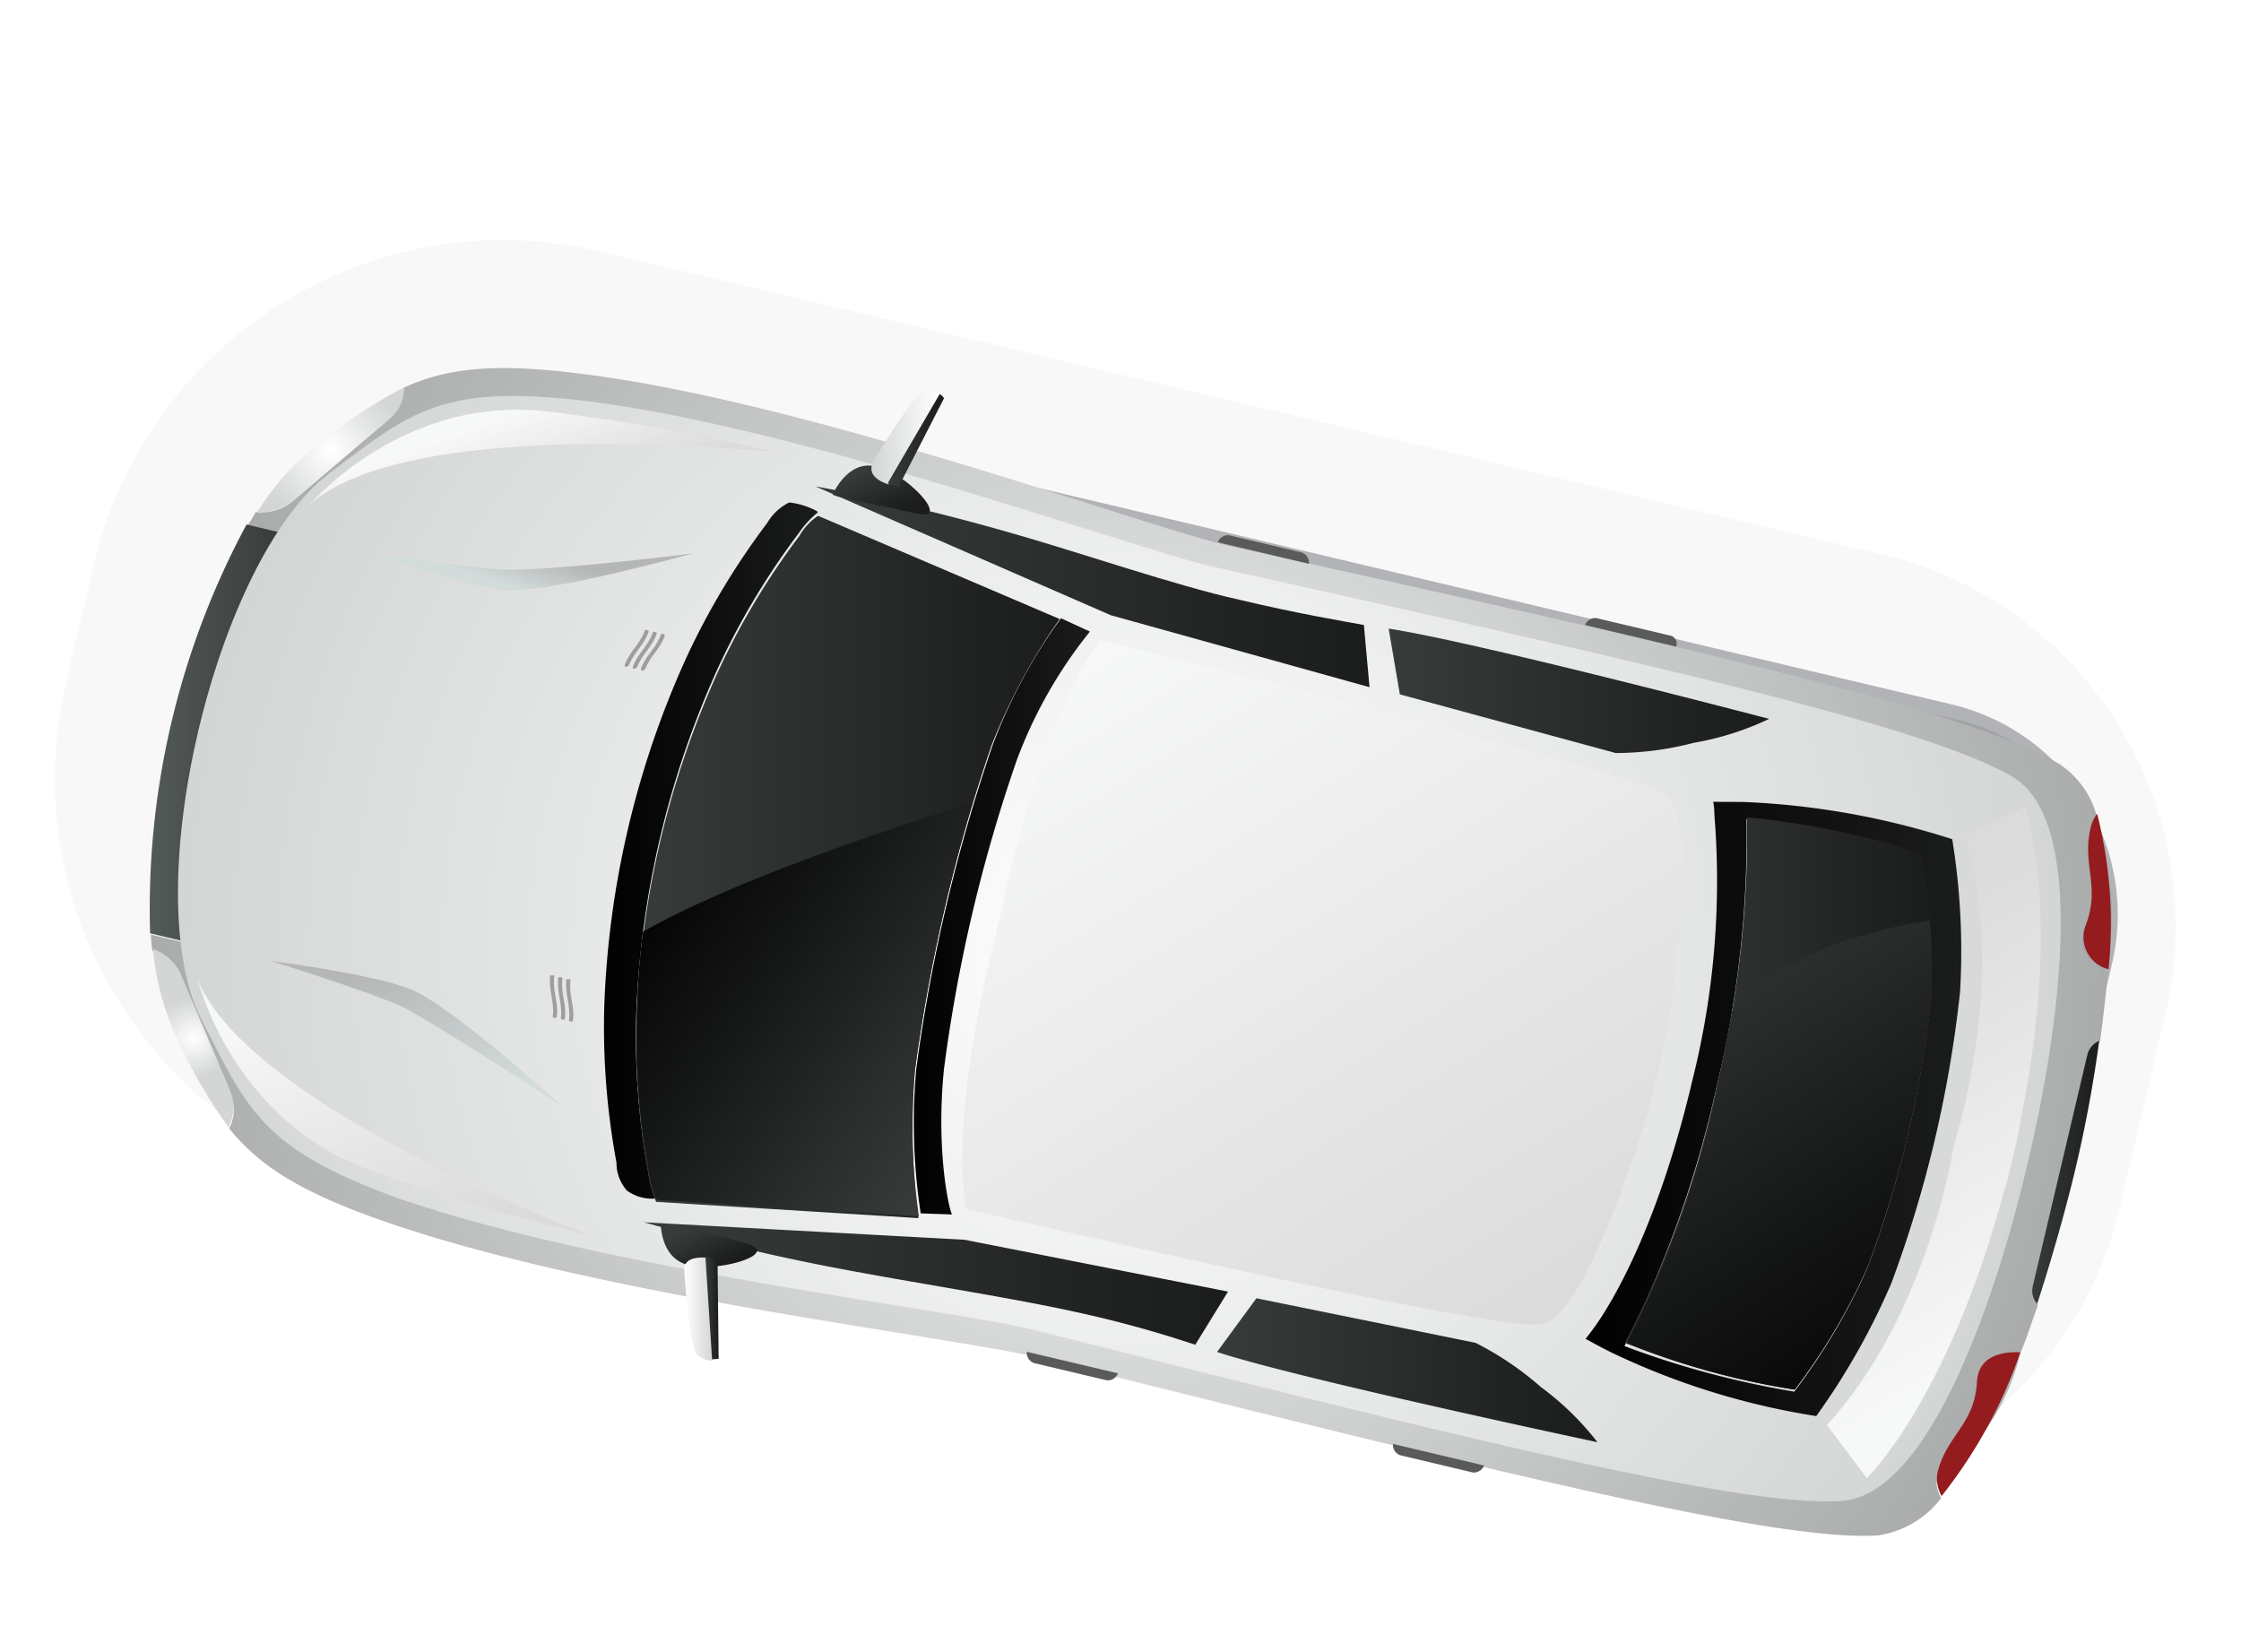 <svg xmlns="http://www.w3.org/2000/svg" xmlns:xlink="http://www.w3.org/1999/xlink" width="118" height="87" viewBox="0 0 118 87"><defs><linearGradient id="linear-gradient" x1="6.375" x2="16.406" y1="27.063" y2="27.063" gradientUnits="userSpaceOnUse"><stop offset="NaN" stop-color="#535a57"/><stop offset="Infinity" stop-color="#2d2e2e"/></linearGradient><linearGradient id="linear-gradient-2" x1="46.656" x2="55.938" y1="36.344" y2="36.344" gradientUnits="userSpaceOnUse"><stop offset="NaN" stop-color="#010101"/><stop offset="Infinity" stop-color="#1b1c1c"/></linearGradient><linearGradient xlink:href="#linear-gradient-2" id="linear-gradient-3" x1="30.344" x2="41.594" y1="32.906" y2="32.906"/><linearGradient id="linear-gradient-4" x1="32.063" x2="54.344" y1="33.734" y2="33.734" gradientUnits="userSpaceOnUse"><stop offset="NaN" stop-color="#373c3a"/><stop offset="Infinity" stop-color="#1b1c1c"/></linearGradient><linearGradient xlink:href="#linear-gradient-2" id="linear-gradient-5" x1="82.031" x2="101.813" y1="46.484" y2="46.484"/><linearGradient xlink:href="#linear-gradient-4" id="linear-gradient-6" x1="84.125" x2="100.281" y1="46.188" y2="46.188"/><linearGradient xlink:href="#linear-gradient-4" id="linear-gradient-7" x1="41.469" x2="70.656" y1="18.984" y2="18.984"/><linearGradient xlink:href="#linear-gradient-4" id="linear-gradient-8" x1="32.406" x2="63.188" y1="55.672" y2="55.672"/><linearGradient xlink:href="#linear-gradient-4" id="linear-gradient-9" x1="71.656" x2="91.688" y1="24.469" y2="24.469"/><linearGradient xlink:href="#linear-gradient-4" id="linear-gradient-10" x1="62.625" x2="82.656" y1="60.234" y2="60.234"/><linearGradient id="linear-gradient-11" x1="26.046" x2="26.704" y1="19.188" y2="17.125" gradientUnits="userSpaceOnUse"><stop offset="NaN" stop-color="#d2dcdb"/><stop offset="Infinity" stop-color="#b5b6b6"/></linearGradient><linearGradient xlink:href="#linear-gradient-11" id="linear-gradient-12" x1="21.452" x2="19.517" y1="46.375" y2="38.688"/><linearGradient id="linear-gradient-13" x1="49.75" x2="32.063" y1="47.523" y2="34.946" gradientUnits="userSpaceOnUse"><stop offset="NaN" stop-color="#373c3a"/><stop offset="Infinity" stop-color="#010101"/></linearGradient><linearGradient id="linear-gradient-14" x1="57.212" x2="79.163" y1="21.813" y2="57.844" gradientUnits="userSpaceOnUse"><stop offset="NaN" stop-color="#f7f8f8"/><stop offset="Infinity" stop-color="#dcdbdb"/></linearGradient><linearGradient xlink:href="#linear-gradient-14" id="linear-gradient-15" x1="106" x2="94.75" y1="57.483" y2="39.017"/><linearGradient xlink:href="#linear-gradient-14" id="linear-gradient-16" x1="26.257" x2="27.993" y1="9.656" y2="14.656"/><linearGradient xlink:href="#linear-gradient-14" id="linear-gradient-17" x1="16.958" x2="21.636" y1="39.688" y2="53.156"/><linearGradient xlink:href="#linear-gradient-4" id="linear-gradient-18" x1="35.278" x2="36.472" y1="52.5" y2="54.813"/><linearGradient xlink:href="#radial-gradient-2" id="linear-gradient-19" x1="34.563" x2="36.063" y1="57.031" y2="57.031"/><linearGradient xlink:href="#linear-gradient-4" id="linear-gradient-20" x1="35.688" x2="36.375" y1="56.953" y2="56.953"/><linearGradient xlink:href="#linear-gradient-4" id="linear-gradient-21" x1="44.354" x2="45.521" y1="12.625" y2="15.188"/><linearGradient id="linear-gradient-22" x1="44.438" x2="48.031" y1="11.125" y2="11.125" gradientUnits="userSpaceOnUse"><stop offset="NaN" stop-color="#d3d6d5"/><stop offset="Infinity" stop-color="#fff"/></linearGradient><linearGradient xlink:href="#linear-gradient-4" id="linear-gradient-23" x1="45.281" x2="48.25" y1="11.281" y2="11.281"/><linearGradient xlink:href="#linear-gradient-4" id="linear-gradient-24" x1="105.563" x2="109.063" y1="49.828" y2="49.828"/><linearGradient xlink:href="#linear-gradient-13" id="linear-gradient-25" x1="84.169" x2="100.268" y1="36.563" y2="61.25"/><radialGradient id="radial-gradient" cx="58" cy="38.203" r="51.531" gradientUnits="userSpaceOnUse"><stop offset="NaN" stop-color="#f7f8f8"/><stop offset="Infinity" stop-color="#a9acab"/></radialGradient><radialGradient id="radial-gradient-2" cx="57.469" cy="38.031" r="49.562" gradientUnits="userSpaceOnUse"><stop offset="NaN" stop-color="#fff"/><stop offset="Infinity" stop-color="#d3d6d5"/></radialGradient><radialGradient xlink:href="#radial-gradient-2" id="radial-gradient-3" cx="15.938" cy="11.797" r="3.875"/><radialGradient xlink:href="#radial-gradient-2" id="radial-gradient-4" cx="8.719" cy="42.75" r="2.125"/><filter id="filter" filterUnits="userSpaceOnUse"><feOffset dx="1.462" dy="11.911" in="SourceAlpha" result="offset"/><feGaussianBlur result="blur" stdDeviation="2.828"/><feFlood flood-opacity=".12" result="flood"/><feComposite in2="blur" operator="in" result="composite"/><feBlend in="SourceGraphic" result="blend"/></filter><style>.cls-1{filter:url(#filter)}.cls-2{fill:#a9abaf;opacity:0}.cls-10,.cls-11,.cls-12,.cls-13,.cls-14,.cls-15,.cls-16,.cls-17,.cls-18,.cls-19,.cls-2,.cls-20,.cls-21,.cls-22,.cls-23,.cls-24,.cls-25,.cls-26,.cls-27,.cls-28,.cls-29,.cls-3,.cls-30,.cls-31,.cls-32,.cls-33,.cls-34,.cls-35,.cls-36,.cls-37,.cls-4,.cls-5,.cls-6,.cls-7,.cls-8,.cls-9{fill-rule:evenodd}.cls-3{fill:#a9aaae;opacity:.08}.cls-4{fill:#a0a1a5;opacity:.79}.cls-5{fill:#9fa0a4;opacity:.87}.cls-6{fill:url(#radial-gradient)}.cls-7{fill:url(#linear-gradient)}.cls-8{fill:url(#radial-gradient-2)}.cls-9{fill:url(#linear-gradient-2)}.cls-10{fill:url(#linear-gradient-3)}.cls-11{fill:url(#linear-gradient-4)}.cls-12{fill:url(#linear-gradient-5)}.cls-13{fill:url(#linear-gradient-6)}.cls-14{fill:url(#linear-gradient-7)}.cls-15{fill:url(#linear-gradient-8)}.cls-16{fill:url(#linear-gradient-9)}.cls-17{fill:url(#linear-gradient-10)}.cls-18{fill:url(#radial-gradient-3)}.cls-19{fill:url(#radial-gradient-4)}.cls-20{fill:#941b1e}.cls-21{fill:url(#linear-gradient-11)}.cls-22{fill:url(#linear-gradient-12)}.cls-23{fill:url(#linear-gradient-13)}.cls-24{fill:url(#linear-gradient-14)}.cls-25{fill:url(#linear-gradient-15)}.cls-26{fill:url(#linear-gradient-16)}.cls-27{fill:url(#linear-gradient-17)}.cls-28{fill:url(#linear-gradient-18)}.cls-29{fill:url(#linear-gradient-19)}.cls-30{fill:url(#linear-gradient-20)}.cls-31{fill:url(#linear-gradient-21)}.cls-32{fill:url(#linear-gradient-22)}.cls-33{fill:url(#linear-gradient-23)}.cls-34{fill:#595a5a}.cls-35{fill:#9e9e9e}.cls-36{fill:url(#linear-gradient-24)}.cls-37{fill:url(#linear-gradient-25)}</style></defs><g id="_-e-Group_4_copy" class="cls-1" data-name="-e-Group 4 copy"><path id="_-e-Layer" d="M85.513 66.454a20.951 20.951 0 0 0 25.152-15.529l2.186-9.272A21.016 21.016 0 0 0 97.3 16.471L29.318.348A22.4 22.4 0 0 0 2.455 16.934L.9 23.542a22.468 22.468 0 0 0 16.611 26.9Z" class="cls-2" data-name="-e-Layer"/><path id="_-e-Layer-2" d="M86.087 66.646a20.064 20.064 0 0 0 24.032-14.837l2.463-10.444A20.128 20.128 0 0 0 97.722 17.3l-67.728-16A22.118 22.118 0 0 0 3.526 17.638l-1.533 6.5A22.188 22.188 0 0 0 18.36 50.64Z" class="cls-3" data-name="-e-Layer"/><path id="_-e-Layer-3" d="M91.267 67.818A11.338 11.338 0 0 0 104.9 59.4l4.851-20.568a11.374 11.374 0 0 0-8.428-13.646L35.789 9.648a19.225 19.225 0 0 0-23.045 14.228L11.488 29.2a19.285 19.285 0 0 0 14.249 23.077Z" class="cls-4" data-name="-e-Layer"/><path id="_-e-Layer-4" d="M91.841 68.011a10.453 10.453 0 0 0 12.51-7.724l5.126-21.74a10.485 10.485 0 0 0-7.735-12.525L36.425 10.53a18.8 18.8 0 0 0-22.65 13.984l-1.231 5.222a18.863 18.863 0 0 0 14 22.677Z" class="cls-5" data-name="-e-Layer"/><path id="_-e-Layer-5" d="M53.265 59.593c24.072 5.99 38.726 9.691 44.152 9.346a5.086 5.086 0 0 0 3.333-1.967 1.772 1.772 0 0 1-.19-1.339c.452-1.918 1.825-2.493 2.049-4.634.073-1.5 1.452-1.625 2.288-1.6.374-.868.641-1.761.948-2.588a1.069 1.069 0 0 1-.225-.954l2.865-12.149a1.064 1.064 0 0 1 .627-.751c.17-1.2.3-2.461.429-3.725-.762-.349-1.768-1.094-1.187-2.363.863-1.99-.149-3.186.237-5.064a1.832 1.832 0 0 1 .349-.762 4.819 4.819 0 0 0-1.949-2.713c-4.737-2.812-19.426-6.126-43.648-11.477-4.543-1.016-22.382-7.666-34.364-9.102-4.535-.569-6.974-.251-9.179.749a2.138 2.138 0 0 1-.788 1.67l-5.067 4.312a2.492 2.492 0 0 1-1.931.555 7.187 7.187 0 0 1-.455.736l4.9 1.162-5.073 21.529L6.484 37.3a7.209 7.209 0 0 0 .078.863 2.848 2.848 0 0 1 1.479 1.363l2.6 6.132a2 2 0 0 1-.042 1.847c1.526 1.881 3.563 3.264 7.871 4.792 11.424 4.06 30.279 6.169 34.795 7.296Z" class="cls-6" data-name="-e-Layer"/><path id="_-e-Layer-6" d="m16.421 16.87-4.9-1.162a42.679 42.679 0 0 0-5.078 21.528l4.9 1.162Z" class="cls-7" data-name="-e-Layer"/><path id="_-e-Layer-7" d="M52.993 58.122c23.153 5.829 37.234 9.337 42.488 9.007 6.05-.366 9.826-17.813 9.826-17.813s4.416-17.3-.829-20.34c-4.55-2.654-18.706-5.843-42.01-11.032-4.328-.97-21.513-7.3-33.044-8.737-7.553-.891-9.168.47-13.558 3.818-5.954 4.5-10.116 21.908-6.76 28.668 2.5 4.924 3.265 6.907 10.417 9.5 10.977 3.789 29.167 5.852 33.47 6.929Z" class="cls-8" data-name="-e-Layer"/><path id="_-e-Layer-8" d="M48.242 44.392a81.615 81.615 0 0 1 3.845-16.305 24.3 24.3 0 0 1 3.84-6.742l-1.523-.7a28.036 28.036 0 0 0-3.6 6.685 89.213 89.213 0 0 0-4.021 17.052 31.653 31.653 0 0 0 .234 7.6l1.674.059c-.091.144-.905-3.088-.449-7.649Z" class="cls-9" data-name="-e-Layer"/><path id="_-e-Layer-9" d="M33.078 51.2a5.543 5.543 0 0 1-.4-1.39 39 39 0 0 1-.641-8.254 48.449 48.449 0 0 1 4.322-18.33 38.974 38.974 0 0 1 4.26-7.092 4.805 4.805 0 0 1 .982-1.061l-.041-.066a4.027 4.027 0 0 0-1.467-.46 2.751 2.751 0 0 0-1.154 1.077 38.958 38.958 0 0 0-4.26 7.092 48.438 48.438 0 0 0-4.322 18.331 39 39 0 0 0 .641 8.254 2.207 2.207 0 0 0 .551 1.481 2.27 2.27 0 0 0 1.529.418Z" class="cls-10" data-name="-e-Layer"/><path id="_-e-Layer-10" d="M46.716 44.424a89.2 89.2 0 0 1 4.021-17.052 31.6 31.6 0 0 1 3.6-6.686l-12.724-5.437a3.149 3.149 0 0 0-.982 1.061 38.957 38.957 0 0 0-4.26 7.092 48.454 48.454 0 0 0-4.323 18.33 39.06 39.06 0 0 0 .642 8.254 4.8 4.8 0 0 0 .4 1.39l13.81.856a36.356 36.356 0 0 1-.184-7.808Z" class="cls-11" data-name="-e-Layer"/><path id="_-e-Layer-11" d="M94.172 62.656a36.717 36.717 0 0 0 3.956-7 63.319 63.319 0 0 0 3.618-15.346 36.759 36.759 0 0 0-.413-8.031 41.186 41.186 0 0 0-10.846-1.954c-.558-.02-1.182 0-1.74-.019a3.546 3.546 0 0 1 .062.69 43.106 43.106 0 0 1-1.167 14.015c-1.809 7.673-4.225 11.714-5.216 13.055-.248.335-.4.523-.4.523.548.3 1.1.6 1.6.831a38.809 38.809 0 0 0 10.546 3.236ZM88.9 45.425a56.146 56.146 0 0 0 1.6-14.193 43.543 43.543 0 0 1 9.173 1.894 32.589 32.589 0 0 1 .539 7.5 57.2 57.2 0 0 1-3.368 14.281 32.485 32.485 0 0 1-3.83 6.462 47.058 47.058 0 0 1-8.941-2.4A57.809 57.809 0 0 0 88.9 45.425Z" class="cls-12" data-name="-e-Layer"/><path id="_-e-Layer-12" d="M93.038 61.261a32.493 32.493 0 0 0 3.831-6.461 57.245 57.245 0 0 0 3.367-14.28 32.6 32.6 0 0 0-.538-7.5 43.549 43.549 0 0 0-9.173-1.894 56.135 56.135 0 0 1-1.6 14.193 52.43 52.43 0 0 1-4.8 13.435 39.079 39.079 0 0 0 8.913 2.507Z" class="cls-13" data-name="-e-Layer"/><path id="_-e-Layer-13" d="M70.65 24.274 70.354 21c-1.131-.212-3.354-.57-6.55-1.328-3.369-.743-8.465-2.514-12.21-3.571-5.957-1.694-10.122-2.4-10.122-2.4l15.558 6.785Z" class="cls-14" data-name="-e-Layer"/><path id="_-e-Layer-14" d="M42.514 54.849c3.82.737 9.142 1.549 12.511 2.292a60.044 60.044 0 0 1 6.449 1.759l1.726-2.8-13.869-2.729-16.94-.923c-.041-.066 4.039 1.239 10.123 2.401Z" class="cls-15" data-name="-e-Layer"/><path id="_-e-Layer-15" d="M87.737 27.2a15.065 15.065 0 0 0 3.953-1.257s-15.629-4.1-20.032-4.751l.59 3.46 11.367 3.09a16.457 16.457 0 0 0 4.122-.542Z" class="cls-16" data-name="-e-Layer"/><path id="_-e-Layer-16" d="M82.653 64.031a15.121 15.121 0 0 0-2.973-2.9 16.512 16.512 0 0 0-3.443-2.331l-11.543-2.348-2.073 2.828c4.227 1.397 20.032 4.751 20.032 4.751Z" class="cls-17" data-name="-e-Layer"/><path id="_-e-Layer-17" d="m13.946 14.483 5.067-4.312A2 2 0 0 0 19.8 8.5a26.974 26.974 0 0 0-4.948 3.328 13.911 13.911 0 0 0-2.8 3.275 3.272 3.272 0 0 0 1.894-.62Z" class="cls-18" data-name="-e-Layer"/><path id="_-e-Layer-18" d="m10.671 45.553-2.6-6.132a2.5 2.5 0 0 0-1.479-1.364 13.957 13.957 0 0 0 1.038 4.185 27.075 27.075 0 0 0 2.938 5.2 2.308 2.308 0 0 0 .103-1.889Z" class="cls-19" data-name="-e-Layer"/><path id="_-e-Layer-19" d="M108.964 30.941a1.819 1.819 0 0 0-.348.761c-.453 1.918.518 3.049-.238 5.064a1.747 1.747 0 0 0 1.187 2.363 23.576 23.576 0 0 0-.601-8.188Z" class="cls-20" data-name="-e-Layer"/><path id="_-e-Layer-20" d="M102.633 60.892c-.117 2.166-1.556 2.782-2.049 4.634a1.776 1.776 0 0 0 .19 1.339 25.632 25.632 0 0 0 4.148-7.569c-.837-.029-2.217.094-2.289 1.596Z" class="cls-20" data-name="-e-Layer"/><path id="_-e-Layer-21" d="M25.215 19.181c2.511.089 9.8-1.952 9.8-1.952s-7.422.94-9.933.851c-1.846-.044-7.315-.947-7.315-.947s5.561 1.938 7.448 2.048Z" class="cls-21" data-name="-e-Layer"/><path id="_-e-Layer-22" d="M28.194 46.389s-5.6-5.1-7.889-6.147c-1.777-.815-7.509-1.556-7.509-1.556s5.293 1.649 6.963 2.439c2.153 1.129 8.435 5.264 8.435 5.264Z" class="cls-22" data-name="-e-Layer"/><path id="_-e-Layer-23" d="M46.716 44.424a93.432 93.432 0 0 1 3.038-14.077c-3.649 1.16-12.229 3.908-17.355 6.8a35.693 35.693 0 0 0-.325 4.48 39.048 39.048 0 0 0 .641 8.255 4.823 4.823 0 0 0 .4 1.39l13.806.855a32.846 32.846 0 0 1-.205-7.703Z" class="cls-23" data-name="-e-Layer"/><path id="_-e-Layer-24" d="m85.38 46.5.879-3.73c.736-4.552 1.608-11.828-.119-12.857-2.463-1.484-29.649-8.1-29.649-8.1s-2.9 3.25-5.289 14.557c-2.918 11.18-1.773 15.39-1.773 15.39s27.2 6.337 30.127 6.076C81.534 57.8 84 50.9 85.38 46.5Z" class="cls-24" data-name="-e-Layer"/><path id="_-e-Layer-25" d="M104 51.033c.192-.573.343-1.213.519-1.959s.326-1.386.411-1.984c2.244-10.946.244-16.541.244-16.541l-3.126 1.566c2.228 7.73-.619 16.227-.619 16.227s-1.315 8.916-6.694 14.786l2.1 2.8s4.217-4.06 7.165-14.895Z" class="cls-25" data-name="-e-Layer"/><path id="_-e-Layer-26" d="M39.364 11.9A108.208 108.208 0 0 0 27.6 9.787c-7.741-1.048-12.734 4.857-12.734 4.857C20.271 9.85 39.364 11.9 39.364 11.9Z" class="cls-26" data-name="-e-Layer"/><path id="_-e-Layer-27" d="M29.639 53.146S11.651 46.4 8.959 39.689c0 0 1.826 7.523 9.216 10.063a108.247 108.247 0 0 0 11.464 3.394Z" class="cls-27" data-name="-e-Layer"/><path id="_-e-Layer-28" d="M37.81 53.564a40.781 40.781 0 0 0-4.476-1.064s-.041 1.847 1.45 2.2c1.533.423 4.984-.615 3.026-1.136Z" class="cls-28" data-name="-e-Layer"/><path id="_-e-Layer-29" d="m36.073 59.736-.352-5.428c-.558-.02-1.247.042-1.144.8 0 0 .236 3.77.669 4.322a1.234 1.234 0 0 0 .827.306Z" class="cls-29" data-name="-e-Layer"/><path id="_-e-Layer-30" d="m36.32 54.393-.64-.152.352 5.429.345-.031Z" class="cls-30" data-name="-e-Layer"/><path id="_-e-Layer-31" d="M46.815 15.133c1.918.455-.654-2.237-2.171-2.484-1.492-.354-2.263 1.489-2.263 1.489.508.232 2.519.54 4.434.995Z" class="cls-31" data-name="-e-Layer"/><path id="_-e-Layer-32" d="M48.019 8.835a.872.872 0 0 0-.944-.055c-.567.259-2.528 3.564-2.528 3.564-.389.7.2 1.06.773 1.253Z" class="cls-32" data-name="-e-Layer"/><path id="_-e-Layer-33" d="m45.854 13.723 2.393-4.665a.769.769 0 0 0-.228-.223l-2.739 4.7a3.615 3.615 0 0 0 .574.188Z" class="cls-33" data-name="-e-Layer"/><path id="_-e-Layer-34" d="m67.09 17.184-3.836-.91a.577.577 0 0 0-.593.366l4.8 1.137a.579.579 0 0 0-.371-.593Z" class="cls-34" data-name="-e-Layer"/><path id="_-e-Layer-35" d="m86.427 21.545-3.836-.91A.577.577 0 0 0 82 21l4.795 1.137a.435.435 0 0 0-.368-.592Z" class="cls-34" data-name="-e-Layer"/><path id="_-e-Layer-36" d="M56.813 60.772a.577.577 0 0 0 .593-.366l-4.8-1.137a.579.579 0 0 0 .367.593Z" class="cls-34" data-name="-e-Layer"/><path id="_-e-Layer-37" d="M76.089 65.625a.577.577 0 0 0 .593-.366l-4.795-1.137a.579.579 0 0 0 .366.593Z" class="cls-34" data-name="-e-Layer"/><path id="_-e-Layer-38" d="M31.654 23.128c.282-.721.743-1.005 1.026-1.726.025-.107.025-.107-.081-.132s-.107-.025-.132.081c-.283.721-.744 1.005-1.026 1.726-.025.107-.025.107.082.132Z" class="cls-35" data-name="-e-Layer"/><path id="_-e-Layer-39" d="M32.08 23.229c.282-.721.743-1.005 1.026-1.726.025-.107.025-.107-.082-.132s-.106-.025-.132.081c-.282.721-.743 1.005-1.026 1.726-.025.107-.025.107.082.132Z" class="cls-35" data-name="-e-Layer"/><path id="_-e-Layer-40" d="M32.506 23.33c.283-.721.744-1.005 1.026-1.726.025-.107.025-.107-.081-.132s-.106-.025-.132.081c-.282.721-.743 1.005-1.026 1.726-.025.107-.025.107.081.132Z" class="cls-35" data-name="-e-Layer"/><path id="_-e-Layer-41" d="M27.864 41.584c.07-.771-.215-1.233-.146-2 .025-.107-.015-.173-.081-.132-.106-.025-.172.015-.132.081-.069.771.216 1.233.146 2-.025.107.016.172.082.132.04.067.106.026.131-.081Z" class="cls-35" data-name="-e-Layer"/><path id="_-e-Layer-42" d="M28.29 41.685c.07-.771-.215-1.233-.146-2 .025-.106-.016-.172-.081-.132-.107-.025-.172.016-.132.081-.07.771.216 1.233.146 2-.025.107.015.172.082.132.041.067.106.026.131-.081Z" class="cls-35" data-name="-e-Layer"/><path id="_-e-Layer-43" d="M28.717 41.787c.069-.772-.216-1.233-.146-2 .025-.107-.016-.172-.081-.132-.107-.025-.172.015-.132.081-.069.771.216 1.233.146 2-.025.106.016.172.082.132.04.066.106.025.131-.081Z" class="cls-35" data-name="-e-Layer"/><path id="_-e-Layer-44" d="M107.757 49.9a69.376 69.376 0 0 0 1.314-7 1.064 1.064 0 0 0-.628.751L105.578 55.8a1.069 1.069 0 0 0 .225.954c1.225-3.766 1.954-6.854 1.954-6.854Z" class="cls-36" data-name="-e-Layer"/><path id="_-e-Layer-45" d="M93.038 61.261a32.493 32.493 0 0 0 3.831-6.461 57.245 57.245 0 0 0 3.367-14.28 35.116 35.116 0 0 0-.079-3.958c-1.577.245-7.67 1.275-10.412 4.789q-.353 1.857-.782 4.034a52.466 52.466 0 0 1-4.8 13.435 40.293 40.293 0 0 0 8.875 2.441Z" class="cls-37" data-name="-e-Layer"/></g></svg>
